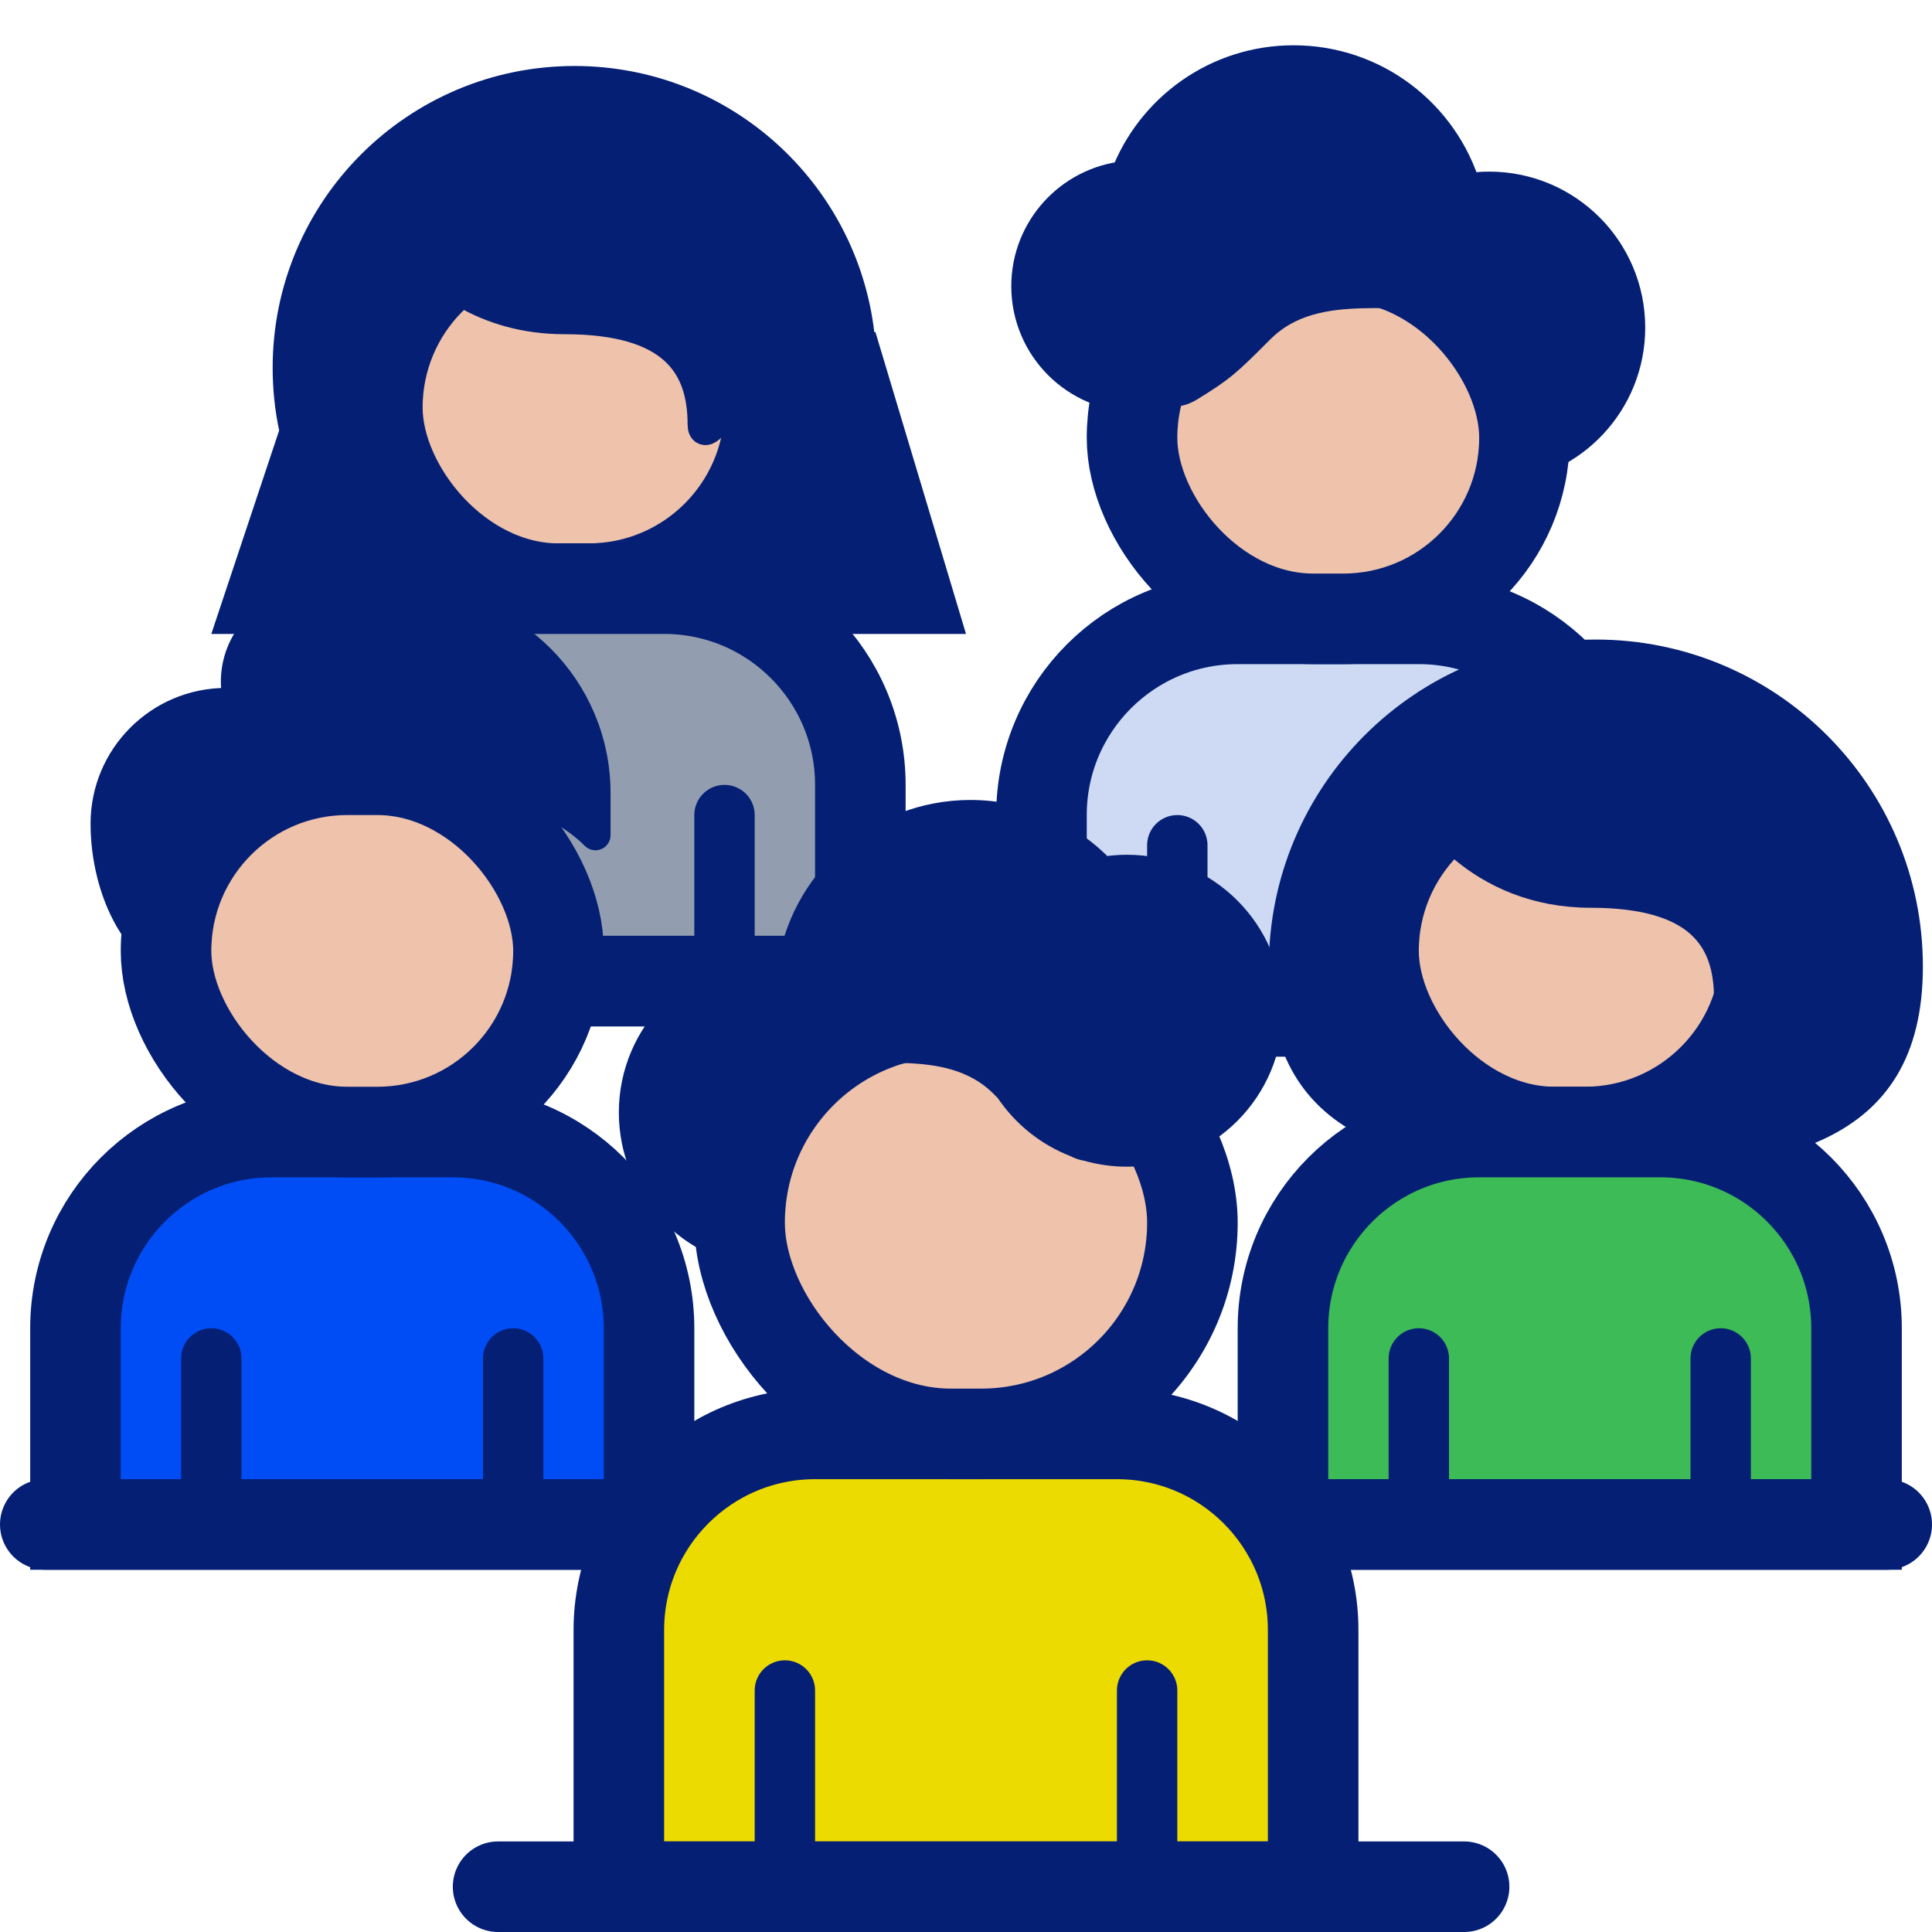 <?xml version="1.0" encoding="UTF-8"?>
<svg width="64px" height="64px" viewBox="0 0 64 64" version="1.1" xmlns="http://www.w3.org/2000/svg" xmlns:xlink="http://www.w3.org/1999/xlink">
    <!-- Generator: Sketch 54.1 (76490) - https://sketchapp.com -->
    <title>sticker/klassen</title>
    <desc>Created with Sketch.</desc>
    <g id="sticker/klassen" stroke="none" stroke-width="1" fill="none" fill-rule="evenodd">
        <g id="Group-2" transform="translate(7, 1)">
            <g id="Group">
                <g>
                    <path d="M7.305,20 L3.63797881e-12,20 L2.247,13.259 C2.106,12.59 2.032,11.897 2.032,11.186 C2.032,5.663 6.509,1.186 12.032,1.186 C17.154,1.186 21.377,5.037 21.962,10.002 L22,10 L25,20 L16.759,20 C15.351,20.756 13.742,21.186 12.032,21.186 C10.322,21.186 8.712,20.756 7.305,20 Z" id="Combined-Shape" fill="#041F74"></path>
                    <rect id="Rectangle" stroke="#041F74" stroke-width="3" fill="#EEC2AB" x="5.5" y="6.5" width="13" height="12" rx="6"></rect>
                    <path d="M6.287,6.757 C7.292,8.211 9.089,9.571 11.694,9.571 C15.311,9.571 16.278,11.098 16.278,13.063 C16.278,14.001 18.239,11.152 17.614,7.921 C16.931,4.39 13.583,2.586 11.694,2.586" id="Oval" stroke="#041F74" fill="#041F74" stroke-linecap="round" stroke-linejoin="round"></path>
                    <path d="" id="Path-9" stroke="#979797"></path>
                </g>
                <path d="M2.5,31.5 L21.5,31.5 L21.5,25 C21.5,21.41 18.59,18.5 15,18.5 L9,18.5 C5.41,18.5 2.5,21.41 2.5,25 L2.5,31.5 Z" id="Rectangle" stroke="#041F74" stroke-width="3" fill="#929DAF"></path>
                <path d="M1.5,31.5 L22.5,31.5" id="Line" stroke="#041F74" stroke-width="3" stroke-linecap="round"></path>
                <path d="M7,26 L7,31" id="Line" stroke="#041F74" stroke-width="2" stroke-linecap="round"></path>
                <path d="M17,26 L17,31" id="Line" stroke="#041F74" stroke-width="2" stroke-linecap="round"></path>
            </g>
            <g id="Group" transform="translate(26, 1)" stroke="#041F74">
                <path d="M1.5,31.5 L20.5,31.5 L20.5,25 C20.5,21.41 17.59,18.5 14,18.5 L8,18.5 C4.41,18.5 1.5,21.41 1.5,25 L1.5,31.5 Z" id="Rectangle" stroke-width="3" fill="#CEDAF3"></path>
                <path d="M0.5,31.5 L21.5,31.5" id="Line" stroke-width="3" stroke-linecap="round"></path>
                <path d="M6,26 L6,31" id="Line" stroke-width="2" stroke-linecap="round"></path>
                <path d="M16,26 L16,31" id="Line" stroke-width="2" stroke-linecap="round"></path>
                <rect id="Rectangle" stroke-width="3" fill="#EEC2AB" x="4.5" y="6.5" width="13" height="12" rx="6"></rect>
                <path d="M16.184,10.964 C16.007,10.981 15.818,10.934 15.618,10.813 C14.537,10.152 14.363,9.979 13.268,8.883 C12.31,7.926 11.067,7.744 9.891,7.712 C8.777,7.681 7.724,7.785 7.026,7.493 C5.94,8.259 5.23,9.523 5.23,10.953 C5.23,11.913 5.212,12.798 5.353,13.508 C2.922,13.347 1,11.324 1,8.852 C1,6.275 3.089,4.185 5.667,4.185 C5.929,4.185 6.185,4.207 6.435,4.248 C7.172,1.791 9.451,0 12.148,0 C14.692,0 16.863,1.593 17.72,3.835 C19.563,4.028 21,5.587 21,7.481 C21,9.507 19.358,11.148 17.333,11.148 C16.932,11.148 16.546,11.084 16.184,10.964 Z" id="Combined-Shape" fill="#041F74" stroke-linejoin="round" transform="translate(11, 7.254) scale(-1, 1) translate(-11, -7.254) "></path>
            </g>
        </g>
        <g id="Group-3" transform="translate(1, 19)">
            <g id="Group" transform="translate(0, 1)">
                <path d="M1.5,30.5 L20.5,30.5 L20.5,24 C20.5,20.41 17.59,17.5 14,17.5 L8,17.5 C4.41,17.5 1.5,20.41 1.5,24 L1.5,30.5 Z" id="Rectangle" stroke="#041F74" stroke-width="3" fill="#004DF5"></path>
                <path d="M0.5,30.5 L21.5,30.5" id="Line" stroke="#041F74" stroke-width="3" stroke-linecap="round"></path>
                <path d="M6,25 L6,30" id="Line" stroke="#041F74" stroke-width="2" stroke-linecap="round"></path>
                <path d="M16,25 L16,30" id="Line" stroke="#041F74" stroke-width="2" stroke-linecap="round"></path>
                <rect id="Rectangle" stroke="#041F74" stroke-width="3" fill="#EEC2AB" x="4.5" y="5.5" width="13" height="12" rx="6"></rect>
                <path d="M5.424,12.561 C3.184,12.293 2,9.64 2,7.285 C2,4.801 4.013,2.788 6.497,2.788 C8.72,2.788 10.567,4.401 10.929,6.522 C10.402,6.253 9.805,6.101 9.173,6.101 C7.034,6.101 5.3,7.835 5.3,9.973 C5.3,10.697 5.342,11.56 5.424,12.561 Z" id="Combined-Shape" fill="#041F74"></path>
                <path d="M9.394,4.60450191e-16 L12.453,0 C15.917,-6.3631865e-16 18.725,2.808 18.725,6.272 L18.725,7.666 L18.725,7.666 C17.833,6.773 16.623,6.272 15.361,6.272 L10.788,6.272 C8.911,6.272 7.285,4.968 6.878,3.136 L6.878,3.136 C6.57,1.747 7.446,0.37 8.835,0.061 C9.018,0.021 9.206,4.78628598e-16 9.394,4.4408921e-16 Z" id="Rectangle" stroke="#041F74" fill="#041F74" stroke-linecap="round" stroke-linejoin="round"></path>
            </g>
            <g id="Group" transform="translate(40, 0)">
                <g transform="translate(1, 0)">
                    <path d="M10.865,19.852 C16.848,19.852 21.698,19.002 21.698,13.019 C21.698,7.036 16.848,2.186 10.865,2.186 C4.882,2.186 0.032,7.036 0.032,13.019 C0.032,19.002 4.882,19.852 10.865,19.852 Z" id="Oval" fill="#041F74"></path>
                    <rect id="Rectangle" stroke="#041F74" stroke-width="3" fill="#EEC2AB" x="3.5" y="6.5" width="13" height="12" rx="6"></rect>
                    <path d="M4.474,6.096 C5.02,7.951 7.078,10.571 10.694,10.571 C14.311,10.571 15.278,12.098 15.278,14.063 C15.278,15.001 17.239,12.152 16.614,8.921 C15.931,5.39 12.583,3.586 10.694,3.586" id="Oval" stroke="#041F74" fill="#041F74" stroke-linecap="round" stroke-linejoin="round"></path>
                    <path d="" id="Path-9" stroke="#979797"></path>
                </g>
                <path d="M1.5,31.5 L20.5,31.5 L20.5,25 C20.5,21.41 17.59,18.5 14,18.5 L8,18.5 C4.41,18.5 1.5,21.41 1.5,25 L1.5,31.5 Z" id="Rectangle" stroke="#041F74" stroke-width="3" fill="#3DBB56"></path>
                <path d="M0.5,31.5 L21.5,31.5" id="Line" stroke="#041F74" stroke-width="3" stroke-linecap="round"></path>
                <path d="M6,26 L6,31" id="Line" stroke="#041F74" stroke-width="2" stroke-linecap="round"></path>
                <path d="M16,26 L16,31" id="Line" stroke="#041F74" stroke-width="2" stroke-linecap="round"></path>
            </g>
        </g>
        <g id="Group" transform="translate(16, 32)" stroke="#041F74">
            <path d="M4.5,30.5 L27.5,30.5 L27.5,22 C27.5,18.41 24.59,15.5 21,15.5 L11,15.5 C7.41,15.5 4.5,18.41 4.5,22 L4.5,30.5 Z" id="Rectangle" stroke-width="3" fill="#ECDB00"></path>
            <path d="M0.5,30.5 L32.5,30.5" id="Line" stroke-width="3" stroke-linecap="round"></path>
            <path d="M10,24 L10,30" id="Line" stroke-width="2" stroke-linecap="round"></path>
            <path d="M22,24 L22,30" id="Line" stroke-width="2" stroke-linecap="round"></path>
            <rect id="Rectangle" stroke-width="3" fill="#EEC2AB" x="8.5" y="1.5" width="15" height="14" rx="7"></rect>
        </g>
        <path d="M33.441,36.057 C33.386,36.002 33.328,35.944 33.268,35.883 C32.31,34.926 31.067,34.744 29.891,34.712 C29.865,34.711 29.839,34.71 29.814,34.71 C29.819,34.72 29.824,34.729 29.829,34.739 C29.707,34.729 29.585,34.723 29.46,34.723 C27.124,34.723 25.23,36.617 25.23,38.953 C25.23,39.913 25.212,40.798 25.353,41.508 C22.922,41.347 21,39.324 21,36.852 C21,34.275 23.089,32.185 25.667,32.185 C25.858,32.185 26.046,32.197 26.231,32.219 C26.597,29.277 29.107,27 32.148,27 C33.866,27 35.414,27.726 36.502,28.889 C36.772,28.84 37.05,28.815 37.333,28.815 C39.911,28.815 42,30.904 42,33.481 C42,36.059 39.911,38.148 37.333,38.148 C36.879,38.148 36.44,38.083 36.025,37.962 C35.912,37.949 35.794,37.911 35.672,37.844 C34.755,37.494 33.976,36.863 33.441,36.057 Z" id="Combined-Shape" stroke="#041F74" fill="#041F74" stroke-linejoin="round"></path>
    </g>
</svg>